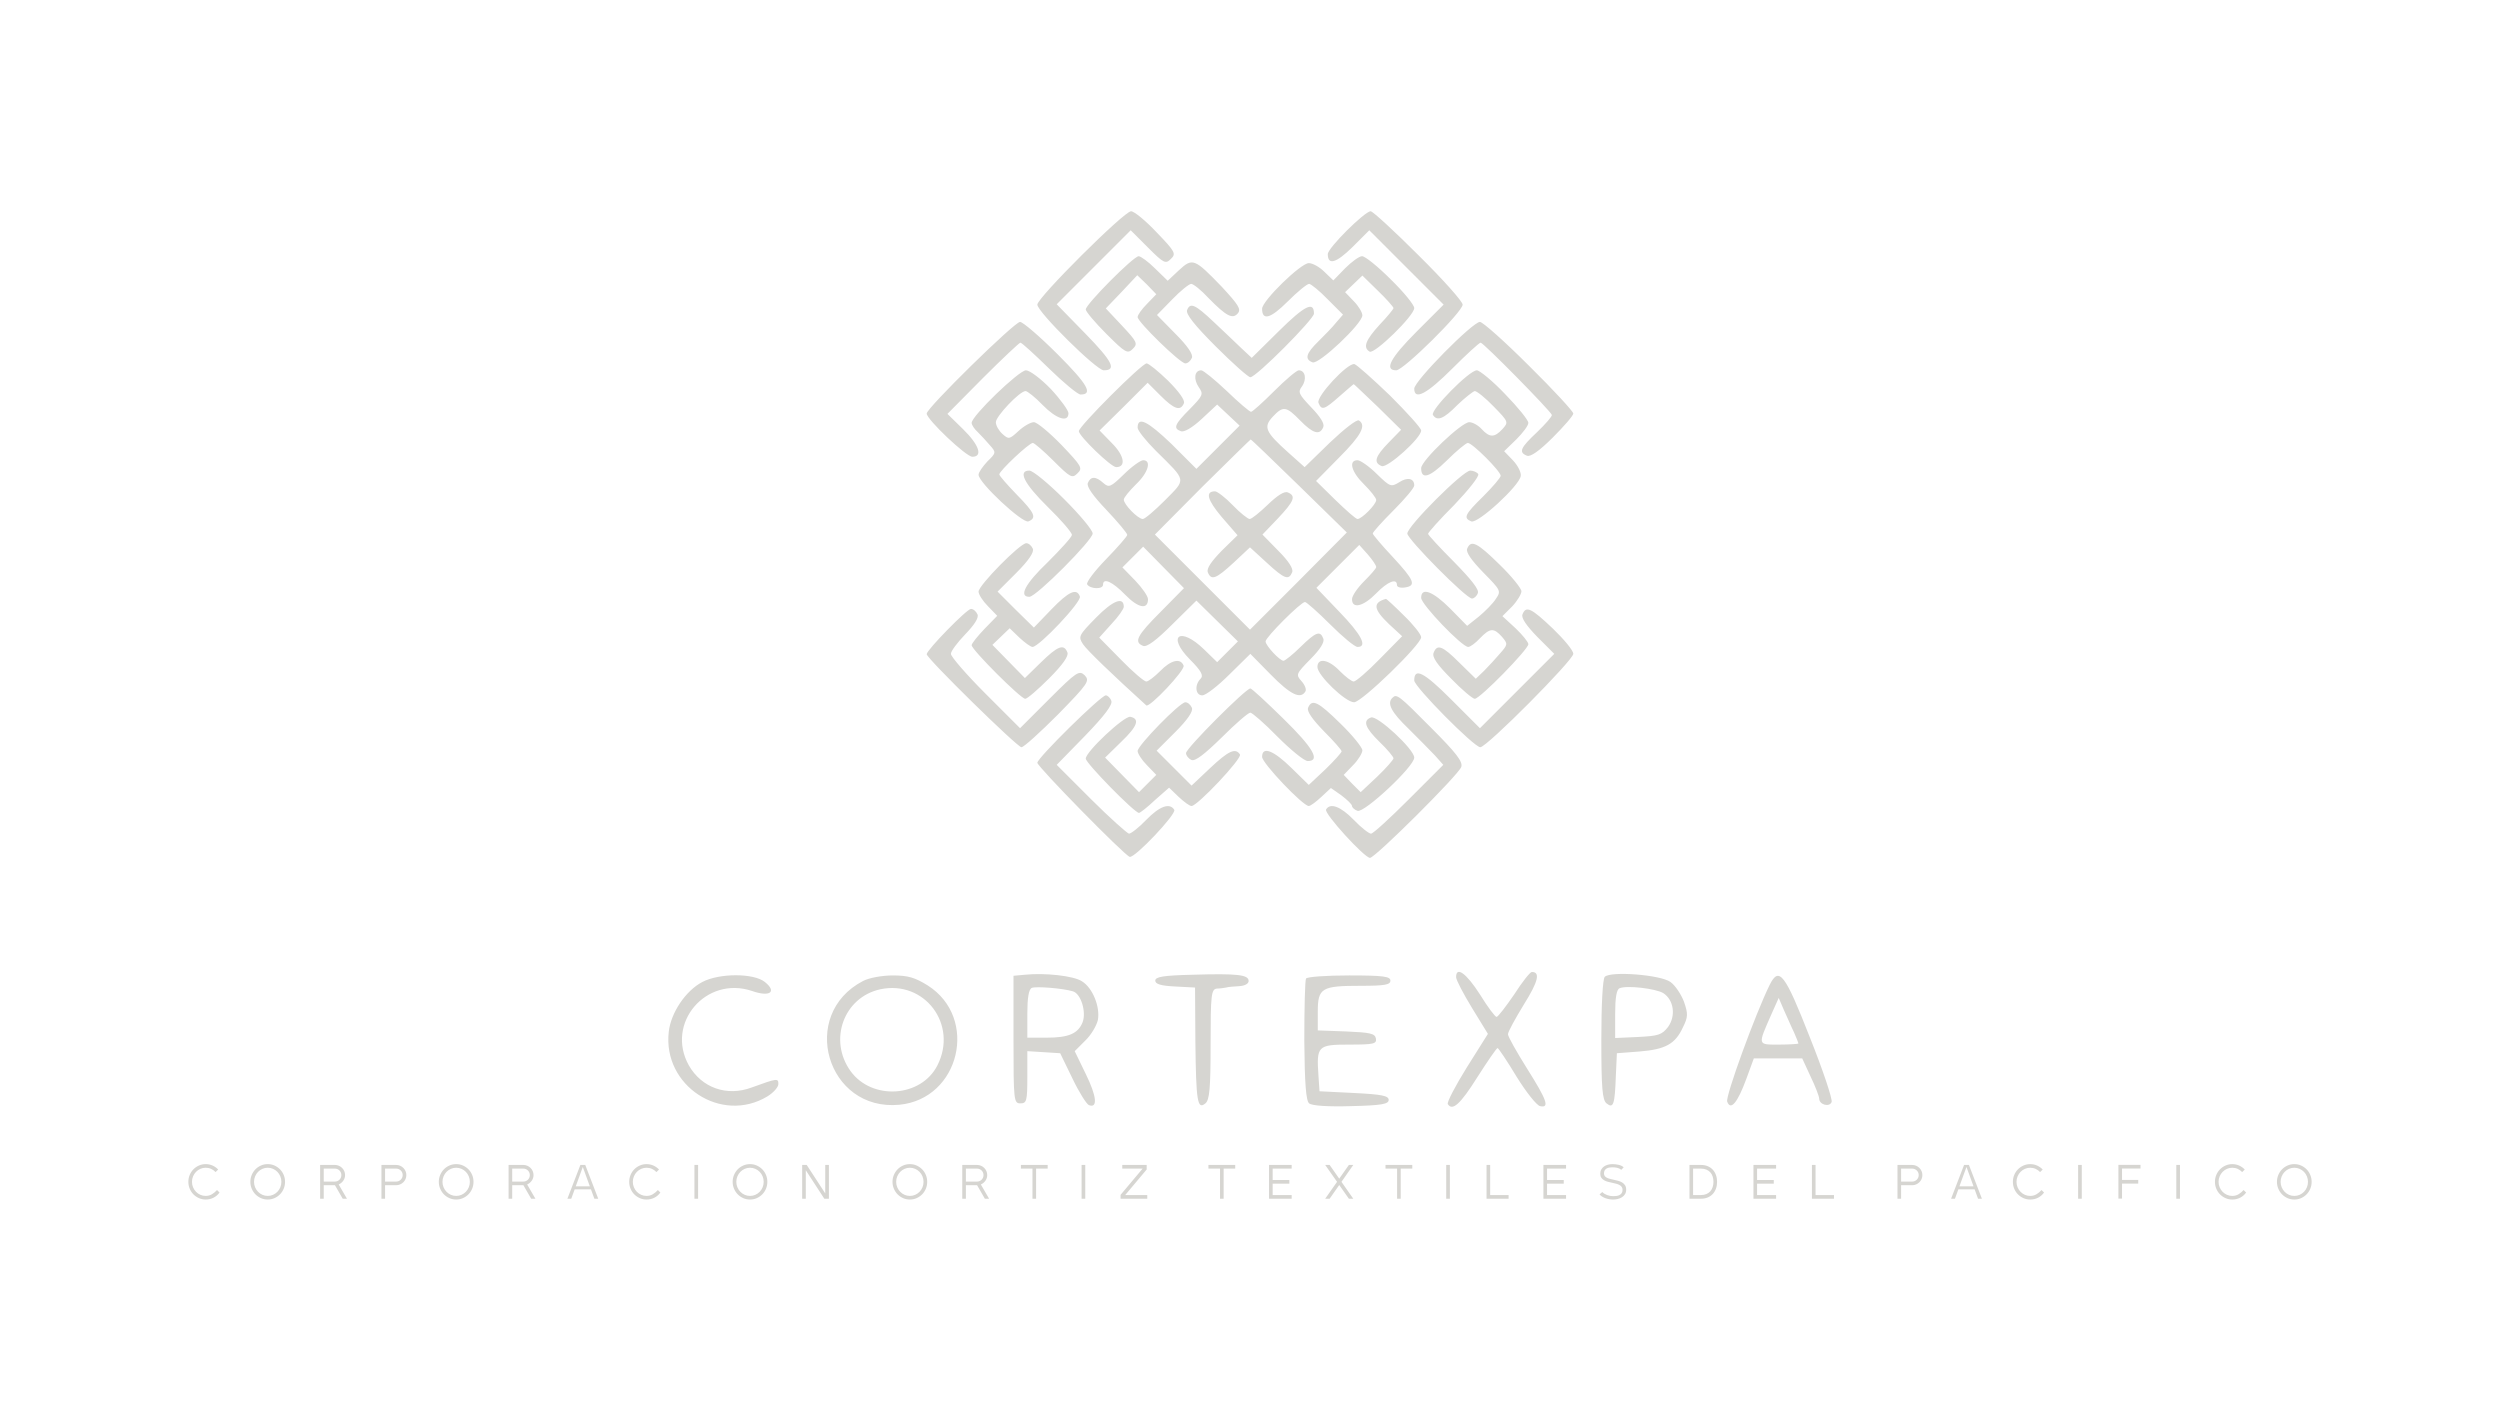 <?xml version="1.0" encoding="UTF-8"?>
<!DOCTYPE svg PUBLIC "-//W3C//DTD SVG 1.1//EN" "http://www.w3.org/Graphics/SVG/1.1/DTD/svg11.dtd">
<!-- Creator: CorelDRAW 2020 (64-Bit) -->
<svg xmlns="http://www.w3.org/2000/svg" xml:space="preserve"  version="1.1" style="shape-rendering:geometricPrecision; text-rendering:geometricPrecision; image-rendering:optimizeQuality; fill-rule:evenodd; clip-rule:evenodd"
viewBox="0 0 8047.16 4541.14"
 xmlns:xlink="http://www.w3.org/1999/xlink">
 <defs>
  <style type="text/css">
   <![CDATA[
    .fil1 {fill:none}
    .fil0 {fill:#D6D5D1;fill-rule:nonzero}
   ]]>
  </style>
 </defs>
 <g id="Capa_x0020_1">
  <g id="_1770797618048">
   <g>
    <path class="fil0" d="M5825.62 3339.02c42.3,105.74 73.46,199.24 70.12,208.14 -6.67,17.81 -40.07,8.9 -40.07,-11.13 0,-6.68 -12.24,-38.96 -27.82,-71.23l-26.72 -57.88 -77.91 0 -77.91 0 -24.48 66.78c-27.83,75.69 -50.09,102.4 -61.22,72.34 -6.68,-15.58 91.27,-283.81 136.9,-376.2 30.05,-60.1 48.97,-35.61 129.11,169.18zm-1350.09 -182.53c0,13.35 -17.81,16.69 -95.73,16.69 -125.77,0 -138.01,6.68 -138.01,83.48l0 60.1 91.27 3.34c77.91,3.34 92.38,6.68 95.72,22.26 3.34,17.81 -6.68,20.04 -85.71,20.04 -102.39,0 -105.73,4.45 -99.05,101.28l3.33 48.98 111.31 5.56c89.04,4.45 111.3,8.9 111.3,22.26 0,13.36 -22.26,17.81 -121.32,20.03 -72.35,2.23 -125.77,-1.11 -134.68,-8.9 -10.01,-7.79 -14.46,-63.44 -15.58,-201.46 0,-104.62 2.23,-194.78 5.57,-200.34 3.33,-5.56 65.67,-10.02 139.12,-10.02 110.19,0 132.46,3.34 132.46,16.7zm-1489.23 15.58c164.73,104.62 103.51,365.07 -91.27,383.99 -233.73,22.26 -325,-290.5 -116.86,-398.46 18.92,-10.02 61.21,-17.81 95.72,-17.81 48.97,0 71.23,6.68 112.41,32.28zm-524.23 -11.13c40.06,32.28 15.58,48.97 -41.19,28.94 -148.03,-50.09 -279.36,103.51 -203.68,239.3 41.18,72.34 122.43,101.28 202.57,71.23 82.36,-30.05 85.7,-30.05 85.7,-11.13 0,10.02 -15.58,27.83 -35.61,40.07 -148.03,89.04 -337.25,-34.5 -317.21,-208.14 6.67,-61.21 54.53,-132.44 107.96,-160.27 54.54,-28.94 165.84,-28.94 201.46,0zm2915 0c15.59,11.13 34.51,40.07 43.41,63.44 13.36,38.96 13.36,48.98 -3.34,82.37 -24.48,53.42 -55.65,71.23 -140.24,77.91l-72.35 5.56 -3.33 72.35c-3.34,93.49 -7.8,106.85 -30.06,89.04 -13.35,-11.13 -16.69,-48.97 -16.69,-204.8 0,-113.52 4.45,-195.89 11.13,-202.56 18.92,-18.93 179.2,-6.68 211.47,16.69zm-613.27 40.07c24.48,40.07 48.97,72.35 53.42,72.35 4.46,0 30.06,-33.4 56.77,-72.35 25.6,-40.07 51.2,-72.35 56.76,-72.35 27.83,0 21.15,30.05 -25.6,104.63 -27.82,45.63 -51.2,87.92 -51.2,95.72 0,7.79 27.83,56.76 61.22,110.19 64.55,102.39 73.46,127.99 42.3,121.31 -11.14,-2.22 -44.53,-44.52 -75.69,-94.6 -30.05,-50.09 -57.88,-91.27 -61.22,-92.38 -3.34,0 -32.28,42.29 -65.67,94.6 -54.53,86.82 -80.13,109.08 -94.6,85.71 -3.34,-5.57 24.48,-58.99 61.21,-117.98l67.9 -107.97 -51.2 -83.47c-27.83,-45.64 -51.2,-90.16 -51.2,-99.06 0,-36.73 33.39,-12.24 76.8,55.65zm-744.61 -43.41c0,8.9 -12.25,15.58 -30.06,16.7 -17.81,1.11 -35.61,2.22 -42.29,4.45 -5.57,1.11 -20.04,3.34 -30.05,3.34 -17.81,2.22 -20.04,18.92 -20.04,179.19 0,142.47 -3.34,179.2 -16.69,190.33 -25.6,21.15 -30.05,-4.45 -32.28,-198.12l-1.11 -174.74 -63.45 -3.34c-46.74,-2.23 -64.55,-7.79 -64.55,-18.92 0,-12.24 25.6,-16.7 120.21,-18.92 144.69,-4.45 180.31,0 180.31,20.03zm-536.48 1.11c34.5,21.15 58.99,82.37 51.2,124.66 -4.45,18.92 -22.26,48.98 -41.19,66.78l-33.38 33.4 35.61 73.45c35.62,72.35 38.96,111.31 10.02,100.18 -7.79,-3.34 -32.28,-42.3 -53.43,-86.82l-38.95 -80.14 -52.32 -3.34 -53.42 -3.33 0 83.47c0,76.8 -2.22,84.59 -22.26,84.59 -21.15,0 -22.26,-7.79 -22.26,-204.8l0 -205.91 36.73 -3.33c63.44,-6.68 156.93,3.33 183.65,21.14zm-161.39 21.15c-10.02,4.45 -14.47,32.28 -14.47,83.48l0 76.8 62.33 0c71.23,0 101.28,-13.36 115.76,-50.09 12.24,-33.39 -5.57,-91.27 -31.17,-99.06 -33.39,-10.02 -119.09,-16.69 -132.45,-11.13zm1892.14 1.11c-10.02,3.34 -14.47,31.17 -14.47,82.37l0 77.91 73.46 -3.34c65.67,-3.34 76.8,-6.68 96.83,-32.28 25.6,-35.62 18.93,-86.81 -15.58,-109.07 -24.49,-14.47 -116.87,-25.6 -140.24,-15.59zm-2379.64 3.34c-117.99,25.6 -168.07,163.62 -95.72,263.79 69,94.61 227.05,84.59 279.36,-18.92 66.79,-131.34 -41.18,-274.92 -183.64,-244.87zm2868.26 80.14c-44.52,101.29 -45.64,97.95 24.48,97.95 34.51,0 62.33,-2.23 62.33,-3.34 0,-2.23 -6.68,-18.92 -14.47,-36.73 -8.9,-17.81 -22.26,-50.09 -32.27,-71.24l-16.7 -38.95 -23.37 52.31z"/>
    <path class="fil0" d="M4315.19 2329.51c38.96,37.85 70.12,76.8 70.12,85.7 0,8.91 -13.35,31.17 -30.05,47.87l-30.05 31.16 26.71 27.83 27.83 27.82 53.42 -50.09c28.94,-27.82 52.32,-54.53 52.32,-58.99 0,-4.45 -20.04,-28.93 -44.53,-52.31 -46.74,-45.63 -55.65,-69.01 -27.82,-79.02 20.03,-7.79 139.12,102.4 139.12,129.11 0,28.94 -161.38,179.2 -182.53,171.4 -10.02,-3.34 -17.81,-11.13 -17.81,-15.58 0,-5.57 -15.58,-20.03 -34.5,-34.5l-33.39 -23.38 -31.17 28.94c-16.69,15.58 -34.5,28.94 -40.07,28.94 -18.92,0 -150.25,-138.01 -150.25,-158.05 0,-35.62 36.73,-21.15 94.6,35.62l55.65 54.54 53.43 -50.09c28.94,-27.83 52.31,-54.54 52.31,-57.88 0,-4.45 -25.6,-33.39 -56.76,-64.55 -37.85,-38.96 -55.66,-64.56 -51.2,-75.69 12.24,-30.05 32.28,-20.03 104.62,51.2zm-478.6 -51.2c4.45,11.13 -13.35,37.85 -53.42,77.91l-60.11 60.11 56.77 56.76 55.65 55.65 58.99 -55.65c60.1,-56.76 82.36,-66.78 96.83,-44.52 7.79,12.24 -136.9,165.84 -155.82,165.84 -6.68,0 -24.49,-13.36 -42.3,-30.05l-30.05 -28.94 -45.63 40.07c-24.49,23.37 -47.86,41.18 -51.2,41.18 -14.47,0 -171.41,-160.27 -171.41,-174.74 0,-22.26 123.55,-138.02 143.58,-134.68 31.17,6.68 23.38,30.05 -28.94,80.14l-52.31 51.2 54.54 55.65 54.54 55.65 27.83 -27.82 27.82 -27.83 -30.05 -31.16c-16.7,-16.7 -30.05,-37.85 -30.05,-45.64 0,-17.81 135.79,-156.94 153.59,-156.94 7.8,0 16.7,7.79 21.15,17.81zm770.21 64.56c81.25,81.25 102.4,109.07 96.84,125.77 -7.79,24.49 -277.15,292.72 -293.84,292.72 -17.81,0 -149.15,-143.57 -141.35,-155.82 13.35,-22.26 46.74,-10.02 89.04,33.39 23.37,24.49 48.97,44.52 55.65,44.52 6.68,0 61.21,-50.08 122.43,-111.3l110.19 -110.19 -26.71 -30.05c-15.59,-16.7 -54.54,-55.65 -85.71,-86.82 -54.53,-52.31 -70.12,-81.25 -51.2,-99.05 13.36,-13.36 20.04,-8.91 124.66,96.83zm-1029.54 -86.82c4.45,12.24 -21.15,46.75 -84.59,112.42l-91.27 93.49 110.19 110.19c61.22,61.22 116.87,110.19 122.43,111.3 6.68,0 32.28,-20.03 55.65,-44.52 43.41,-44.52 75.69,-55.65 90.16,-32.28 7.79,13.36 -128,156.94 -143.58,151.38 -17.81,-5.57 -297.18,-290.5 -297.18,-302.75 0,-15.58 204.8,-217.04 220.38,-217.04 5.56,0 14.47,7.8 17.81,17.81zm553.17 56.77c95.72,93.49 121.32,136.9 79.03,136.9 -11.14,0 -54.54,-35.62 -96.84,-77.91 -42.29,-43.41 -82.36,-77.92 -87.93,-77.92 -6.68,0 -47.86,35.62 -91.26,79.03 -55.66,54.54 -85.71,77.91 -97.95,73.46 -10.02,-4.45 -17.81,-14.47 -17.81,-22.26 0,-15.59 192.55,-208.14 207.02,-208.14 4.46,0 51.2,43.41 105.74,96.84zm868.16 -289.39c35.61,34.5 65.67,70.12 65.67,81.25 0,20.03 -278.26,300.52 -299.41,300.52 -20.03,0 -212.59,-194.78 -212.59,-214.82 0,-42.29 30.06,-27.82 117.99,60.11l93.49 93.49 119.09 -119.09 120.21 -120.21 -54.54 -54.54c-35.62,-36.73 -52.31,-61.21 -47.86,-72.35 11.13,-28.93 27.83,-21.14 97.95,45.64zm-1852.07 -45.64c4.45,11.14 -10.02,33.4 -40.07,64.56 -24.49,25.6 -45.64,53.43 -45.64,62.33 0,8.9 50.09,66.78 111.31,128l111.3 111.3 94.61 -94.61c87.92,-87.92 95.72,-92.38 113.52,-75.68 16.7,17.81 12.25,25.6 -85.7,125.77 -57.87,57.88 -110.19,105.74 -117.98,105.74 -13.36,0 -304.97,-286.05 -304.97,-299.41 0,-13.35 129.11,-145.8 142.47,-145.8 7.79,0 16.7,7.79 21.15,17.8zm1372.36 3.35c31.16,30.05 55.65,61.21 55.65,70.12 0,23.37 -191.44,209.24 -215.93,209.24 -27.83,0 -117.98,-86.81 -117.98,-113.52 0,-31.17 36.73,-24.49 72.35,13.35 17.8,17.81 37.84,33.39 44.52,33.39 6.68,0 44.52,-32.27 83.47,-72.34l72.35 -73.46 -42.3 -38.96c-50.08,-47.86 -53.42,-69.01 -10.01,-81.25 1.11,-1.11 27.82,23.37 57.88,53.43zm-901.55 -27.83c0,6.68 -17.81,32.28 -40.07,55.65l-38.96 43.41 70.12 71.23c37.84,38.96 74.58,70.12 81.25,70.12 6.68,0 26.71,-15.58 44.52,-33.39 34.51,-35.62 65.67,-43.4 75.69,-17.81 5.56,14.47 -110.19,136.9 -120.21,128 -109.07,-99.06 -190.33,-176.97 -203.68,-197 -15.58,-24.49 -14.47,-27.83 42.3,-85.71 53.42,-54.54 89.04,-69 89.04,-34.5zm1209.85 -135.79c38.96,37.84 70.12,76.8 70.12,85.7 0,8.91 -13.35,31.17 -30.05,48.98l-31.16 31.16 42.29 38.96c22.26,21.14 41.18,44.52 41.18,51.2 0,16.69 -155.82,175.85 -172.52,175.85 -6.67,0 -41.18,-28.93 -75.68,-64.55 -45.63,-45.64 -62.33,-70.12 -56.76,-83.48 11.13,-28.94 27.82,-23.37 83.47,32.28l52.31 51.2 26.72 -25.6c14.46,-14.47 37.84,-40.07 51.2,-55.65 25.59,-28.94 25.59,-31.17 6.67,-53.43 -26.71,-30.05 -38.95,-28.94 -71.23,4.45 -14.47,15.59 -31.17,27.83 -37.84,27.83 -20.04,0 -151.37,-136.9 -151.37,-158.05 0,-35.62 37.84,-21.15 93.49,34.5l54.54 55.66 37.84 -30.06c20.04,-16.69 45.64,-42.29 54.54,-56.76 17.81,-25.6 15.58,-27.83 -40.07,-84.59 -38.95,-40.07 -56.76,-65.67 -52.31,-76.8 12.24,-30.05 32.28,-20.03 104.62,51.2zm-1502.58 -51.2c4.45,11.13 -13.36,37.84 -53.42,77.91l-60.11 60.11 57.88 57.88 58.99 57.87 55.65 -57.87c56.76,-59 82.36,-70.13 92.38,-42.3 6.68,16.7 -131.34,162.5 -152.48,162.5 -5.57,0 -24.49,-13.36 -42.3,-30.05l-31.16 -30.05 -27.83 26.71 -27.82 26.71 52.31 53.43 52.31 53.42 51.2 -50.08c54.54,-53.43 74.57,-61.22 85.7,-32.28 4.45,11.13 -14.47,38.95 -58.99,83.47 -35.61,35.62 -70.12,65.67 -76.8,65.67 -14.47,0 -172.51,-158.04 -172.51,-172.51 0,-5.57 18.92,-28.94 41.18,-52.32l41.18 -42.29 -30.05 -31.17c-16.7,-16.69 -30.05,-37.84 -30.05,-46.74 0,-20.04 133.56,-155.83 153.59,-155.83 7.79,0 16.7,7.8 21.15,17.81zm1433.57 -240.41c4.46,6.68 -31.16,51.2 -76.8,99.06 -46.74,46.75 -84.58,89.04 -84.58,93.49 0,3.34 37.84,44.52 83.47,90.16 55.66,56.76 81.25,89.04 76.8,100.17 -3.34,10.02 -12.24,17.81 -18.92,17.81 -18.92,0 -208.13,-191.44 -208.13,-209.25 0,-23.38 179.19,-202.57 202.56,-202.57 10.02,0 22.27,5.56 25.6,11.13zm-1333.4 80.14c51.2,51.19 92.38,100.17 92.38,111.3 0,21.15 -181.42,203.68 -203.68,203.68 -35.61,0 -13.36,-42.29 58.99,-111.3 42.29,-42.3 77.91,-81.25 77.91,-87.93 0,-7.79 -34.5,-47.86 -77.91,-90.15 -76.8,-75.69 -96.83,-116.87 -58.99,-116.87 11.13,0 61.22,41.18 111.3,91.27zm1420.22 -337.25c41.18,42.3 74.57,83.48 74.57,92.38 0,8.91 -17.81,32.28 -38.95,53.43l-38.96 37.84 28.94 30.05c15.58,16.7 26.71,38.96 24.49,50.09 -5.57,32.27 -138.02,153.6 -159.16,145.8 -26.72,-11.13 -21.15,-22.26 38.95,-81.25 30.05,-30.05 55.65,-60.1 55.65,-65.66 0,-14.48 -91.27,-105.74 -105.74,-105.74 -5.56,0 -36.73,25.6 -67.89,56.76 -55.65,54.54 -82.36,62.33 -82.36,24.49 0,-24.49 130.22,-148.03 154.71,-148.03 11.13,0 28.93,10.01 40.07,22.26 25.6,27.82 41.18,27.82 66.78,0 20.03,-22.26 20.03,-23.38 -27.83,-72.35 -26.71,-27.83 -54.54,-50.09 -61.22,-50.09 -5.56,1.12 -31.16,21.15 -55.65,44.52 -44.52,45.64 -65.66,53.43 -79.02,32.28 -8.91,-15.58 116.87,-143.58 141.35,-143.58 8.91,0 51.2,34.5 91.27,76.8zm-895.98 -10.02c37.84,36.73 73.46,66.79 77.91,66.79 4.45,0 37.84,-30.06 74.57,-66.79 36.73,-36.73 72.35,-66.78 79.02,-66.78 21.15,0 26.72,28.94 10.02,52.31 -13.35,17.81 -10.02,24.49 30.05,66.79 28.94,30.05 43.41,52.31 38.96,63.44 -11.13,27.82 -33.39,21.15 -74.57,-21.15 -44.52,-45.63 -54.54,-47.86 -87.93,-12.24 -31.17,33.39 -24.49,48.97 50.08,115.75l52.32 46.75 81.25 -79.03c45.63,-43.4 86.81,-75.68 93.49,-71.23 24.49,15.58 7.79,47.86 -63.44,119.09l-74.57 75.69 62.33 61.22c34.5,33.39 65.67,61.21 71.23,61.21 13.36,0 60.1,-46.75 60.1,-61.21 0,-6.68 -17.81,-28.94 -38.95,-50.09 -41.18,-40.07 -51.2,-77.91 -21.15,-77.91 8.9,0 37.84,20.03 62.33,44.52 42.29,41.18 45.63,42.29 71.23,26.71 26.72,-17.81 48.97,-13.36 48.97,10.02 0,7.79 -30.05,43.41 -66.77,80.14 -36.74,36.73 -66.79,70.12 -66.79,74.57 0,3.34 28.94,37.84 64.56,75.68 69,74.58 76.8,92.39 38.95,97.95 -14.47,2.23 -25.6,-1.11 -25.6,-7.79 0,-23.37 -30.05,-11.13 -66.78,26.71 -41.18,42.3 -77.91,51.2 -77.91,18.92 0,-11.13 17.81,-36.73 38.96,-57.87 21.14,-21.15 38.95,-41.19 38.95,-45.64 0,-5.56 -12.24,-23.37 -26.71,-40.07l-27.82 -31.16 -69.01 69 -69.01 69.01 73.46 76.8c71.23,73.46 92.38,113.53 58.99,113.53 -8.91,0 -47.86,-32.28 -87.93,-72.35 -40.07,-40.07 -76.8,-72.34 -81.25,-72.34 -13.36,0 -126.88,113.53 -126.88,126.88 0,13.36 45.63,62.33 57.87,62.33 4.45,0 30.05,-20.03 54.54,-44.52 50.09,-48.97 63.44,-53.43 73.46,-26.71 4.45,11.13 -10.02,34.5 -41.18,65.67 -46.75,47.86 -47.86,50.08 -28.94,71.23 11.13,12.24 16.69,27.83 12.24,33.39 -15.58,25.6 -47.86,10.02 -111.3,-54.54l-65.67 -66.78 -67.89 66.78c-36.73,36.73 -75.69,66.78 -86.82,66.78 -22.26,0 -25.6,-33.39 -5.56,-53.42 10.02,-10.02 3.34,-24.49 -34.51,-62.33 -75.68,-76.8 -31.16,-106.85 45.64,-32.28l42.29 41.18 33.39 -33.39 33.4 -33.39 -66.79 -65.67 -66.78 -65.67 -76.8 75.69c-52.31,52.31 -82.36,74.57 -94.61,70.12 -31.16,-12.24 -20.03,-33.39 56.77,-110.19l74.57 -75.68 -65.67 -66.78 -65.67 -66.79 -33.39 33.39 -33.39 33.4 41.19 42.29c22.26,23.37 41.18,50.09 41.18,60.1 0,34.51 -31.17,28.94 -73.46,-14.47 -41.18,-42.29 -71.24,-55.65 -71.24,-32.27 0,15.58 -41.18,14.47 -51.2,-1.12 -3.33,-6.68 23.38,-42.29 61.22,-81.25 36.73,-37.84 67.9,-73.46 67.9,-77.91 0,-5.56 -30.05,-41.18 -66.79,-80.14 -44.52,-46.74 -64.55,-75.68 -60.1,-86.81 8.91,-22.26 25.6,-22.26 50.09,0 17.8,15.58 23.37,13.35 65.67,-27.83 25.6,-25.6 54.53,-45.63 62.32,-45.63 27.83,0 16.7,40.07 -23.37,77.91 -21.15,21.15 -38.95,42.3 -38.95,48.97 0,15.58 45.63,62.33 61.21,62.33 6.68,0 38.96,-27.82 71.23,-60.1 69.01,-70.12 71.24,-60.1 -28.93,-159.16 -32.28,-32.28 -58.99,-65.67 -58.99,-74.58 0,-37.84 32.28,-21.14 109.07,52.32l80.14 80.13 70.12 -70.12 69.01 -69 -35.62 -33.4 -36.73 -34.5 -50.08 46.75c-30.05,27.82 -56.77,43.4 -66.79,38.95 -25.6,-8.9 -20.03,-22.26 28.94,-71.23 42.3,-43.41 44.53,-47.86 28.94,-70.12 -17.81,-25.6 -14.47,-54.54 7.79,-54.54 6.68,0 43.41,30.05 82.37,66.78zm-566.53 -6.68c31.16,33.4 56.76,69.01 56.76,77.92 0,31.16 -38.95,18.92 -83.47,-26.72 -23.38,-24.48 -48.98,-44.52 -54.54,-44.52 -18.92,0 -95.72,81.25 -95.72,100.18 0,11.13 10.01,27.82 21.15,37.84 20.03,17.81 22.25,17.81 51.2,-8.91 17.8,-16.69 40.06,-28.93 50.08,-28.93 10.02,0 50.09,33.38 89.04,73.45 64.56,67.9 69.01,74.58 51.2,91.27 -16.69,16.7 -22.26,14.47 -76.8,-40.07 -32.28,-32.27 -62.33,-57.87 -66.78,-57.87 -12.24,0 -107.96,90.15 -107.96,101.28 0,4.46 25.6,33.39 55.65,64.56 58.99,60.1 65.67,75.68 37.84,86.81 -18.92,6.68 -160.27,-124.66 -160.27,-150.26 0,-7.79 13.35,-26.71 28.93,-43.4 27.83,-26.72 27.83,-28.94 7.8,-51.2 -11.13,-13.36 -28.94,-32.28 -38.96,-42.3 -11.13,-10.01 -20.03,-23.37 -20.03,-30.05 0,-22.26 152.48,-169.18 174.74,-169.18 12.24,0 47.86,26.71 80.14,60.1zm1091.87 21.15c54.54,54.54 100.18,104.63 100.18,112.42 0,24.48 -107.97,121.32 -126.89,114.64 -27.82,-11.13 -21.15,-31.17 22.26,-75.69l40.07 -41.18 -74.57 -73.46c-42.3,-40.07 -76.8,-73.46 -77.91,-73.46 -1.12,0 -21.15,17.81 -45.64,38.96 -48.97,43.41 -57.87,46.74 -67.89,21.14 -7.79,-20.03 93.49,-129.11 115.75,-124.65 7.79,2.22 58.99,47.86 114.64,101.28zm-714.56 -47.86c35.62,35.62 54.54,62.33 51.2,72.35 -11.13,26.71 -31.16,20.03 -75.68,-24.49l-41.18 -41.18 -76.8 76.8 -77.92 76.8 40.07 41.18c40.07,40.07 45.64,76.8 13.36,76.8 -16.7,0 -120.21,-100.17 -120.21,-115.76 0,-15.58 202.57,-218.15 218.15,-218.15 6.68,0 37.85,25.6 69.01,55.65zm1162 -47.86c79.03,77.92 142.47,146.92 142.47,153.6 0,6.68 -30.06,41.18 -65.67,76.8 -44.52,44.52 -72.35,63.44 -83.48,58.99 -27.83,-11.13 -21.15,-25.6 32.28,-75.69 27.83,-26.71 48.97,-51.2 47.86,-55.65 -5.57,-14.47 -220.38,-232.62 -229.28,-232.62 -4.46,0 -45.64,37.84 -91.27,83.48 -81.25,81.25 -122.44,103.51 -122.44,64.55 0,-24.49 188.11,-214.81 211.48,-214.81 8.9,0 80.14,63.44 158.05,141.35zm-1517.05 -36.73c96.83,96.83 114.64,129.11 73.46,129.11 -8.91,0 -54.54,-37.84 -101.29,-83.47 -46.74,-45.64 -87.93,-83.48 -92.38,-83.48 -3.34,0 -57.87,51.2 -121.32,114.64l-113.53 114.64 50.09 48.98c52.31,51.19 64.55,89.04 30.05,89.04 -20.03,0 -146.92,-120.21 -146.92,-139.13 0,-17.81 282.71,-294.95 300.52,-294.95 8.9,0 63.44,46.75 121.32,104.62zm501.97 -104.62c28.94,27.82 69.01,64.56 87.93,83.48l34.51 32.27 87.92 -86.81c82.37,-81.25 112.42,-96.84 112.42,-55.65 0,17.8 -185.88,204.79 -204.8,204.79 -6.68,0 -56.76,-44.52 -111.3,-99.06 -69.01,-69.01 -96.83,-104.62 -92.38,-116.86 10.02,-25.6 25.6,-18.93 85.7,37.84zm569.87 -136.9c42.3,41.18 75.68,82.36 75.68,92.38 0,24.48 -127.99,149.14 -143.57,140.24 -22.27,-13.36 -13.36,-36.73 32.27,-86.82 24.49,-25.6 44.53,-50.08 44.53,-53.42 0,-3.34 -22.27,-28.94 -50.09,-55.66l-50.09 -48.97 -27.82 26.72 -27.83 26.71 27.83 28.94c15.58,15.58 27.82,36.73 27.82,45.63 0,26.71 -140.24,159.16 -160.27,151.37 -26.72,-10.02 -21.15,-28.94 18.92,-67.89 18.92,-18.92 45.63,-45.64 56.76,-60.11l22.26 -25.6 -48.97 -48.97c-26.71,-27.83 -54.54,-50.08 -60.1,-50.08 -6.68,0 -37.85,25.6 -69.01,56.76 -55.65,55.65 -82.36,62.33 -82.36,23.37 0,-25.6 124.65,-146.92 150.25,-146.92 12.25,0 34.51,12.25 50.09,27.83l28.94 27.83 37.84 -38.96c21.15,-21.15 45.64,-38.95 54.54,-38.95 10.02,0 51.2,33.38 92.38,74.57zm-759.08 -35.62l41.18 40.07 35.62 -33.39c44.52,-41.18 50.08,-38.96 139.13,53.42 52.31,56.77 62.32,71.24 51.2,84.59 -16.7,20.04 -36.74,10.02 -94.61,-48.97 -23.38,-25.6 -48.98,-45.63 -55.65,-45.63 -6.68,0 -34.51,22.25 -61.22,50.08l-48.97 50.09 58.99 60.1c40.07,40.07 57.87,66.78 53.42,77.91 -4.45,10.02 -13.35,17.81 -21.15,17.81 -16.69,0 -153.59,-133.56 -153.59,-149.14 0,-6.68 13.35,-25.6 30.05,-42.3l30.05 -31.16 -30.05 -31.17 -31.17 -30.05 -50.08 53.43 -51.2 53.42 52.31 55.65c48.97,52.32 51.2,57.88 34.5,74.57 -16.69,16.7 -23.37,13.36 -84.59,-47.85 -36.73,-36.74 -66.78,-72.35 -66.78,-79.03 0,-16.7 153.6,-171.4 170.3,-171.4 6.67,0 31.16,17.8 52.31,38.95zm848.12 -42.3c79.03,77.92 142.47,149.15 142.47,159.17 0,23.37 -190.33,211.47 -213.7,211.47 -40.07,0 -18.92,-40.07 65.67,-124.66l86.81 -86.81 -119.09 -119.1 -120.21 -120.2 -54.54 54.53c-52.31,51.2 -79.02,59 -79.02,22.27 0,-20.04 119.09,-138.02 138.01,-138.02 6.68,0 75.69,63.44 153.6,141.35zm-842.56 -73.45c60.11,62.33 63.45,69 45.64,85.7 -16.7,16.69 -22.26,14.47 -73.46,-36.73l-55.65 -55.65 -119.1 119.09 -119.09 119.09 92.38 94.61c87.93,90.16 101.28,117.98 58.99,117.98 -23.37,0 -213.7,-188.1 -213.7,-211.47 0,-22.26 279.37,-300.52 301.63,-300.52 10.02,0 46.75,30.05 82.36,67.9zm146.92 819.18l-152.48 153.6 152.48 152.48 153.6 153.6 155.82 -155.82 155.83 -156.94 -152.49 -149.15c-84.59,-82.36 -154.71,-150.25 -156.94,-150.25 -1.11,0 -71.23,69 -155.82,152.48zm97.95 58.99c23.37,24.49 48.97,44.52 54.54,44.52 6.68,0 32.28,-21.15 57.87,-45.63 31.17,-30.05 53.43,-44.52 64.56,-40.07 27.82,11.13 21.15,27.82 -31.16,83.47l-50.09 52.32 51.2 52.31c33.39,33.39 48.97,57.88 44.52,69.01 -11.13,26.71 -24.49,22.26 -82.37,-31.17l-53.42 -48.97 -52.31 48.97c-56.77,52.31 -72.35,58.99 -83.48,31.17 -4.45,-12.25 11.13,-34.51 44.52,-69.01l51.2 -50.09 -51.2 -58.99c-46.75,-55.65 -53.42,-82.36 -21.15,-82.36 6.68,0 33.4,20.04 56.77,44.52z"/>
    <path class="fil0" d="M662.04 3849.47c7.56,0 14.37,-1.84 20.43,-5.51 6.05,-3.68 11.41,-8.16 16.07,-13.44l8.08 8.08c-5.07,7.04 -11.44,12.55 -19.1,16.54 -7.67,3.99 -16.16,5.98 -25.48,5.98 -7.66,0 -14.88,-1.5 -21.67,-4.5 -6.78,-3.01 -12.71,-7.07 -17.78,-12.19 -5.08,-5.13 -9.06,-11.16 -11.96,-18.1 -2.9,-6.94 -4.35,-14.34 -4.35,-22.21 0,-7.87 1.45,-15.27 4.35,-22.21 2.9,-6.94 6.88,-12.97 11.96,-18.1 5.07,-5.12 11,-9.19 17.78,-12.19 6.79,-3 14.01,-4.51 21.67,-4.51 7.97,0 15.4,1.56 22.29,4.66 6.89,3.11 12.86,7.36 17.94,12.74l-8.39 8.23c-4.04,-4.34 -8.77,-7.76 -14.21,-10.25 -5.43,-2.48 -11.31,-3.73 -17.63,-3.73 -6.11,0 -11.83,1.2 -17.16,3.58 -5.33,2.38 -9.99,5.61 -13.98,9.71 -3.99,4.08 -7.14,8.9 -9.48,14.44 -2.32,5.54 -3.49,11.41 -3.49,17.63 0,6.21 1.17,12.09 3.49,17.63 2.34,5.54 5.49,10.35 9.48,14.44 3.99,4.09 8.65,7.33 13.98,9.71 5.33,2.38 11.05,3.57 17.16,3.57zm199.72 -102.36c7.77,0 15.02,1.51 21.75,4.51 6.73,3 12.63,7.07 17.71,12.19 5.07,5.13 9.06,11.16 11.96,18.1 2.89,6.94 4.35,14.34 4.35,22.21 0,7.87 -1.46,15.27 -4.35,22.21 -2.9,6.94 -6.89,12.97 -11.96,18.1 -5.08,5.12 -10.98,9.18 -17.71,12.19 -6.73,3 -13.98,4.5 -21.75,4.5 -7.76,0 -15.04,-1.5 -21.82,-4.5 -6.78,-3.01 -12.68,-7.07 -17.71,-12.19 -5.02,-5.13 -9,-11.16 -11.96,-18.1 -2.95,-6.94 -4.42,-14.34 -4.42,-22.21 0,-7.87 1.47,-15.27 4.42,-22.21 2.96,-6.94 6.94,-12.97 11.96,-18.1 5.03,-5.12 10.93,-9.19 17.71,-12.19 6.78,-3 14.06,-4.51 21.82,-4.51zm0 102.36c6.12,0 11.84,-1.19 17.17,-3.57 5.33,-2.38 9.99,-5.62 13.98,-9.71 3.98,-4.09 7.11,-8.9 9.39,-14.44 2.28,-5.54 3.42,-11.42 3.42,-17.63 0,-6.22 -1.14,-12.09 -3.42,-17.63 -2.28,-5.54 -5.41,-10.36 -9.39,-14.44 -3.99,-4.1 -8.65,-7.33 -13.98,-9.71 -5.33,-2.38 -11.05,-3.58 -17.17,-3.58 -6.1,0 -11.82,1.2 -17.16,3.58 -5.33,2.38 -9.99,5.61 -13.98,9.71 -3.98,4.08 -7.14,8.9 -9.47,14.44 -2.33,5.54 -3.5,11.41 -3.5,17.63 0,6.21 1.17,12.09 3.5,17.63 2.33,5.54 5.49,10.35 9.47,14.44 3.99,4.09 8.65,7.33 13.98,9.71 5.34,2.38 11.06,3.57 17.16,3.57zm255.03 9.01l-13.67 0 -25.01 -43.49 -36.03 0 0 43.49 -11.65 0 0 -108.72 47.53 0c4.45,0 8.67,0.85 12.65,2.56 3.99,1.71 7.49,4.04 10.49,6.99 3,2.95 5.36,6.42 7.07,10.4 1.71,3.99 2.56,8.21 2.56,12.66 0,6.63 -1.89,12.63 -5.67,18.02 -3.78,5.39 -8.72,9.48 -14.83,12.27l26.56 45.82zm-38.83 -55.14c2.9,0 5.61,-0.54 8.15,-1.63 2.54,-1.09 4.74,-2.56 6.6,-4.43 1.87,-1.86 3.34,-4.06 4.43,-6.6 1.09,-2.53 1.63,-5.3 1.63,-8.31 0,-2.9 -0.54,-5.61 -1.63,-8.15 -1.09,-2.54 -2.56,-4.74 -4.43,-6.6 -1.86,-1.87 -4.06,-3.34 -6.6,-4.43 -2.54,-1.09 -5.25,-1.63 -8.15,-1.63l-35.88 0 0 41.78 35.88 0zm197.24 0c2.89,0 5.61,-0.54 8.15,-1.63 2.53,-1.09 4.76,-2.59 6.68,-4.5 1.91,-1.92 3.41,-4.15 4.5,-6.68 1.09,-2.54 1.63,-5.26 1.63,-8.16 0,-2.9 -0.54,-5.61 -1.63,-8.15 -1.09,-2.54 -2.59,-4.74 -4.5,-6.6 -1.92,-1.87 -4.15,-3.34 -6.68,-4.43 -2.54,-1.09 -5.26,-1.63 -8.15,-1.63l-35.73 0 0 41.78 35.73 0zm23.14 -43.96c3,3.01 5.35,6.45 7.06,10.33 1.71,3.89 2.57,8.11 2.57,12.66 0,4.56 -0.86,8.8 -2.57,12.74 -1.71,3.93 -4.06,7.38 -7.06,10.33 -3.01,2.95 -6.5,5.28 -10.49,6.99 -3.98,1.71 -8.2,2.56 -12.65,2.56l-35.73 0 0 43.49 -11.65 0 0 -108.72 47.38 0c4.55,0 8.79,0.85 12.73,2.56 3.94,1.71 7.4,4.06 10.41,7.06zm170.06 -12.27c7.76,0 15.01,1.51 21.74,4.51 6.73,3 12.63,7.07 17.71,12.19 5.07,5.13 9.06,11.16 11.96,18.1 2.9,6.94 4.35,14.34 4.35,22.21 0,7.87 -1.45,15.27 -4.35,22.21 -2.9,6.94 -6.89,12.97 -11.96,18.1 -5.08,5.12 -10.98,9.18 -17.71,12.19 -6.73,3 -13.98,4.5 -21.74,4.5 -7.77,0 -15.04,-1.5 -21.83,-4.5 -6.78,-3.01 -12.68,-7.07 -17.7,-12.19 -5.03,-5.13 -9.01,-11.16 -11.96,-18.1 -2.95,-6.94 -4.43,-14.34 -4.43,-22.21 0,-7.87 1.48,-15.27 4.43,-22.21 2.95,-6.94 6.93,-12.97 11.96,-18.1 5.02,-5.12 10.92,-9.19 17.7,-12.19 6.79,-3 14.06,-4.51 21.83,-4.51zm0 102.36c6.11,0 11.83,-1.19 17.16,-3.57 5.33,-2.38 9.99,-5.62 13.98,-9.71 3.98,-4.09 7.12,-8.9 9.4,-14.44 2.27,-5.54 3.41,-11.42 3.41,-17.63 0,-6.22 -1.14,-12.09 -3.41,-17.63 -2.28,-5.54 -5.42,-10.36 -9.4,-14.44 -3.99,-4.1 -8.65,-7.33 -13.98,-9.71 -5.33,-2.38 -11.05,-3.58 -17.16,-3.58 -6.11,0 -11.83,1.2 -17.17,3.58 -5.33,2.38 -9.99,5.61 -13.97,9.71 -3.99,4.08 -7.15,8.9 -9.48,14.44 -2.33,5.54 -3.49,11.41 -3.49,17.63 0,6.21 1.16,12.09 3.49,17.63 2.33,5.54 5.49,10.35 9.48,14.44 3.98,4.09 8.64,7.33 13.97,9.71 5.34,2.38 11.06,3.57 17.17,3.57zm255.02 9.01l-13.67 0 -25.01 -43.49 -36.03 0 0 43.49 -11.65 0 0 -108.72 47.53 0c4.45,0 8.67,0.85 12.66,2.56 3.98,1.71 7.48,4.04 10.48,6.99 3,2.95 5.36,6.42 7.07,10.4 1.71,3.99 2.56,8.21 2.56,12.66 0,6.63 -1.89,12.63 -5.67,18.02 -3.78,5.39 -8.72,9.48 -14.83,12.27l26.56 45.82zm-38.83 -55.14c2.9,0 5.62,-0.54 8.15,-1.63 2.54,-1.09 4.74,-2.56 6.6,-4.43 1.87,-1.86 3.34,-4.06 4.43,-6.6 1.09,-2.53 1.63,-5.3 1.63,-8.31 0,-2.9 -0.54,-5.61 -1.63,-8.15 -1.09,-2.54 -2.56,-4.74 -4.43,-6.6 -1.86,-1.87 -4.06,-3.34 -6.6,-4.43 -2.53,-1.09 -5.25,-1.63 -8.15,-1.63l-35.88 0 0 41.78 35.88 0zm199.26 -53.58l41.78 108.72 -12.43 0 -11.02 -30.29 -52.35 0 -11.03 30.29 -12.42 0 41.78 -108.72 15.69 0zm-30.6 68.8l45.35 0 -22.67 -62.28 -22.68 62.28zm227.84 30.91c7.56,0 14.37,-1.84 20.42,-5.51 6.06,-3.68 11.42,-8.16 16.08,-13.44l8.07 8.08c-5.07,7.04 -11.44,12.55 -19.1,16.54 -7.66,3.99 -16.15,5.98 -25.47,5.98 -7.67,0 -14.89,-1.5 -21.67,-4.5 -6.78,-3.01 -12.71,-7.07 -17.78,-12.19 -5.08,-5.13 -9.06,-11.16 -11.96,-18.1 -2.9,-6.94 -4.35,-14.34 -4.35,-22.21 0,-7.87 1.45,-15.27 4.35,-22.21 2.9,-6.94 6.88,-12.97 11.96,-18.1 5.07,-5.12 11,-9.19 17.78,-12.19 6.78,-3 14,-4.51 21.67,-4.51 7.97,0 15.4,1.56 22.29,4.66 6.88,3.11 12.86,7.36 17.94,12.74l-8.39 8.23c-4.04,-4.34 -8.78,-7.76 -14.21,-10.25 -5.44,-2.48 -11.32,-3.73 -17.63,-3.73 -6.11,0 -11.83,1.2 -17.17,3.58 -5.33,2.38 -9.99,5.61 -13.98,9.71 -3.98,4.08 -7.14,8.9 -9.47,14.44 -2.33,5.54 -3.49,11.41 -3.49,17.63 0,6.21 1.16,12.09 3.49,17.63 2.33,5.54 5.49,10.35 9.47,14.44 3.99,4.09 8.65,7.33 13.98,9.71 5.34,2.38 11.06,3.57 17.17,3.57zm154.21 -99.71l11.81 0 0 108.72 -11.81 0 0 -108.72zm178.91 -2.65c7.77,0 15.02,1.51 21.75,4.51 6.73,3 12.63,7.07 17.71,12.19 5.07,5.13 9.06,11.16 11.95,18.1 2.9,6.94 4.36,14.34 4.36,22.21 0,7.87 -1.46,15.27 -4.36,22.21 -2.89,6.94 -6.88,12.97 -11.95,18.1 -5.08,5.12 -10.98,9.18 -17.71,12.19 -6.73,3 -13.98,4.5 -21.75,4.5 -7.76,0 -15.04,-1.5 -21.82,-4.5 -6.78,-3.01 -12.68,-7.07 -17.71,-12.19 -5.02,-5.13 -9,-11.16 -11.96,-18.1 -2.95,-6.94 -4.42,-14.34 -4.42,-22.21 0,-7.87 1.47,-15.27 4.42,-22.21 2.96,-6.94 6.94,-12.97 11.96,-18.1 5.03,-5.12 10.93,-9.19 17.71,-12.19 6.78,-3 14.06,-4.51 21.82,-4.51zm0 102.36c6.12,0 11.84,-1.19 17.17,-3.57 5.33,-2.38 9.99,-5.62 13.98,-9.71 3.98,-4.09 7.11,-8.9 9.39,-14.44 2.28,-5.54 3.42,-11.42 3.42,-17.63 0,-6.22 -1.14,-12.09 -3.42,-17.63 -2.28,-5.54 -5.41,-10.36 -9.39,-14.44 -3.99,-4.1 -8.65,-7.33 -13.98,-9.71 -5.33,-2.38 -11.05,-3.58 -17.17,-3.58 -6.1,0 -11.82,1.2 -17.16,3.58 -5.33,2.38 -9.99,5.61 -13.98,9.71 -3.98,4.08 -7.14,8.9 -9.47,14.44 -2.33,5.54 -3.5,11.41 -3.5,17.63 0,6.21 1.17,12.09 3.5,17.63 2.33,5.54 5.49,10.35 9.47,14.44 3.99,4.09 8.65,7.33 13.98,9.71 5.34,2.38 11.06,3.57 17.16,3.57zm253.94 -99.71l0 108.72 -14.76 0 -59.64 -91.64 0 91.64 -11.65 0 0 -108.72 14.6 0 59.65 91.64 0 -91.64 11.8 0zm260.61 -2.65c7.77,0 15.01,1.51 21.74,4.51 6.73,3 12.63,7.07 17.71,12.19 5.07,5.13 9.06,11.16 11.96,18.1 2.9,6.94 4.35,14.34 4.35,22.21 0,7.87 -1.45,15.27 -4.35,22.21 -2.9,6.94 -6.89,12.97 -11.96,18.1 -5.08,5.12 -10.98,9.18 -17.71,12.19 -6.73,3 -13.97,4.5 -21.74,4.5 -7.77,0 -15.04,-1.5 -21.83,-4.5 -6.78,-3.01 -12.68,-7.07 -17.7,-12.19 -5.02,-5.13 -9.01,-11.16 -11.96,-18.1 -2.95,-6.94 -4.43,-14.34 -4.43,-22.21 0,-7.87 1.48,-15.27 4.43,-22.21 2.95,-6.94 6.94,-12.97 11.96,-18.1 5.02,-5.12 10.92,-9.19 17.7,-12.19 6.79,-3 14.06,-4.51 21.83,-4.51zm0 102.36c6.11,0 11.83,-1.19 17.16,-3.57 5.33,-2.38 9.99,-5.62 13.98,-9.71 3.99,-4.09 7.12,-8.9 9.4,-14.44 2.27,-5.54 3.41,-11.42 3.41,-17.63 0,-6.22 -1.14,-12.09 -3.41,-17.63 -2.28,-5.54 -5.41,-10.36 -9.4,-14.44 -3.99,-4.1 -8.65,-7.33 -13.98,-9.71 -5.33,-2.38 -11.05,-3.58 -17.16,-3.58 -6.11,0 -11.83,1.2 -17.17,3.58 -5.33,2.38 -9.99,5.61 -13.97,9.71 -3.99,4.08 -7.15,8.9 -9.48,14.44 -2.33,5.54 -3.49,11.41 -3.49,17.63 0,6.21 1.16,12.09 3.49,17.63 2.33,5.54 5.49,10.35 9.48,14.44 3.98,4.09 8.64,7.33 13.97,9.71 5.34,2.38 11.06,3.57 17.17,3.57zm255.02 9.01l-13.67 0 -25.01 -43.49 -36.03 0 0 43.49 -11.65 0 0 -108.72 47.53 0c4.45,0 8.67,0.85 12.66,2.56 3.99,1.71 7.48,4.04 10.48,6.99 3.01,2.95 5.36,6.42 7.07,10.4 1.71,3.99 2.56,8.21 2.56,12.66 0,6.63 -1.89,12.63 -5.67,18.02 -3.78,5.39 -8.72,9.48 -14.83,12.27l26.56 45.82zm-38.83 -55.14c2.9,0 5.62,-0.54 8.16,-1.63 2.53,-1.09 4.73,-2.56 6.6,-4.43 1.86,-1.86 3.33,-4.06 4.42,-6.6 1.09,-2.53 1.63,-5.3 1.63,-8.31 0,-2.9 -0.54,-5.61 -1.63,-8.15 -1.09,-2.54 -2.56,-4.74 -4.42,-6.6 -1.87,-1.87 -4.07,-3.34 -6.6,-4.43 -2.54,-1.09 -5.26,-1.63 -8.16,-1.63l-35.88 0 0 41.78 35.88 0zm141.17 -53.58l86.2 0 0 11.8 -37.28 0 0 96.92 -11.65 0 0 -96.92 -37.27 0 0 -11.8zm195.37 0l11.81 0 0 108.72 -11.81 0 0 -108.72zm211.38 96.92l0 11.8 -85.9 0 0 -12.42 70.99 -84.5 -65.55 0 0 -11.8 78.6 0 0 14.6 -69.12 82.32 70.98 0zm196.93 -96.92l86.2 0 0 11.8 -37.28 0 0 96.92 -11.65 0 0 -96.92 -37.27 0 0 -11.8zm267.91 0l0 11.8 -61.2 0 0 36.66 53.74 0 0 11.8 -53.74 0 0 36.66 61.2 0 0 11.8 -72.85 0 0 -108.72 72.85 0zm160.27 54.36l38.05 54.36 -14.13 0 -31.07 -44.11 -30.9 44.11 -14.29 0 38.2 -54.36 -38.2 -54.36 14.29 0 30.9 44.11 31.07 -44.11 14.13 0 -38.05 54.36zm141.79 -54.36l86.2 0 0 11.8 -37.27 0 0 96.92 -11.65 0 0 -96.92 -37.28 0 0 -11.8zm195.38 0l11.8 0 0 108.72 -11.8 0 0 -108.72zm141.48 0l0 96.92 59.33 0 0 11.8 -70.98 0 0 -108.72 11.65 0zm244.3 0l0 11.8 -61.2 0 0 36.66 53.74 0 0 11.8 -53.74 0 0 36.66 61.2 0 0 11.8 -72.85 0 0 -108.72 72.85 0zm122.06 27.33c0,3.42 0.83,6.22 2.49,8.39 1.65,2.17 3.91,3.98 6.75,5.44 2.85,1.44 6.14,2.64 9.87,3.57 3.72,0.93 7.61,1.86 11.64,2.79 4.77,1.04 9.58,2.18 14.45,3.42 4.87,1.24 9.24,3.03 13.12,5.36 3.89,2.33 7.05,5.33 9.48,9.01 2.43,3.67 3.65,8.46 3.65,14.37 0,5.69 -1.27,10.53 -3.81,14.52 -2.53,3.99 -5.82,7.25 -9.86,9.78 -4.04,2.54 -8.54,4.4 -13.51,5.6 -4.97,1.19 -9.94,1.78 -14.91,1.78 -4.04,0 -8.16,-0.36 -12.35,-1.09 -4.19,-0.72 -8.23,-1.78 -12.12,-3.18 -3.88,-1.4 -7.48,-3.13 -10.79,-5.2 -3.32,-2.08 -6.11,-4.45 -8.39,-7.15l8.85 -7.61c1.97,2.17 4.33,4.09 7.07,5.75 2.75,1.66 5.67,3.05 8.78,4.19 3.1,1.14 6.31,2 9.63,2.56 3.31,0.58 6.57,0.86 9.78,0.86 3.52,0 7.07,-0.23 10.64,-0.7 3.57,-0.46 6.79,-1.45 9.63,-2.95 2.85,-1.5 5.18,-3.57 6.99,-6.21 1.81,-2.64 2.72,-6.14 2.72,-10.49 0,-3.83 -0.93,-7.01 -2.8,-9.55 -1.86,-2.54 -4.32,-4.61 -7.37,-6.21 -3.06,-1.61 -6.58,-2.93 -10.56,-3.97 -3.99,-1.03 -8.16,-2.01 -12.51,-2.95 -4.66,-0.93 -9.27,-1.99 -13.82,-3.18 -4.56,-1.19 -8.67,-2.85 -12.35,-4.97 -3.68,-2.12 -6.65,-4.84 -8.93,-8.15 -2.28,-3.32 -3.42,-7.56 -3.42,-12.74 0,-5.39 1.12,-10.02 3.34,-13.9 2.23,-3.89 5.15,-7.09 8.78,-9.63 3.62,-2.54 7.79,-4.43 12.5,-5.67 4.71,-1.24 9.5,-1.87 14.37,-1.87 3.21,0 6.57,0.19 10.09,0.55 3.52,0.36 6.91,0.93 10.18,1.71 3.26,0.77 6.29,1.83 9.08,3.18 2.8,1.35 5.13,2.95 6.99,4.82l-7.61 8.07c-4.04,-3.31 -8.57,-5.48 -13.59,-6.52 -5.02,-1.04 -10.23,-1.55 -15.61,-1.55 -3.41,0 -6.7,0.28 -9.86,0.85 -3.16,0.57 -5.98,1.61 -8.47,3.11 -2.48,1.5 -4.48,3.52 -5.98,6.06 -1.5,2.53 -2.25,5.77 -2.25,9.7zm342.16 57.63c3.31,-3.73 5.85,-8.21 7.61,-13.44 1.76,-5.23 2.64,-10.95 2.64,-17.16 0,-6.22 -0.86,-11.94 -2.57,-17.16 -1.71,-5.23 -4.27,-9.74 -7.68,-13.52 -3.42,-3.78 -7.64,-6.7 -12.67,-8.77 -5.01,-2.07 -10.84,-3.11 -17.47,-3.11l-25.16 0 0 85.12 25.16 0c6.63,0 12.46,-1.07 17.47,-3.19 5.03,-2.12 9.25,-5.05 12.67,-8.77zm21.9 -30.6c0,7.87 -1.19,15.14 -3.58,21.82 -2.38,6.68 -5.8,12.43 -10.25,17.24 -4.45,4.82 -9.89,8.57 -16.31,11.26 -6.42,2.69 -13.72,4.04 -21.9,4.04l-36.81 0 0 -108.72 36.81 0c8.18,0 15.48,1.34 21.9,4.03 6.42,2.7 11.86,6.45 16.31,11.26 4.45,4.82 7.87,10.57 10.25,17.25 2.39,6.68 3.58,13.95 3.58,21.82zm189.94 -54.36l0 11.8 -61.2 0 0 36.66 53.74 0 0 11.8 -53.74 0 0 36.66 61.2 0 0 11.8 -72.85 0 0 -108.72 72.85 0zm127.03 0l0 96.92 59.33 0 0 11.8 -70.98 0 0 -108.72 11.65 0zm311.09 53.58c2.9,0 5.62,-0.54 8.15,-1.63 2.54,-1.09 4.77,-2.59 6.68,-4.5 1.92,-1.92 3.42,-4.15 4.51,-6.68 1.08,-2.54 1.63,-5.26 1.63,-8.16 0,-2.9 -0.55,-5.61 -1.63,-8.15 -1.09,-2.54 -2.59,-4.74 -4.51,-6.6 -1.91,-1.87 -4.14,-3.34 -6.68,-4.43 -2.53,-1.09 -5.25,-1.63 -8.15,-1.63l-35.72 0 0 41.78 35.72 0zm23.14 -43.96c3.01,3.01 5.36,6.45 7.07,10.33 1.71,3.89 2.56,8.11 2.56,12.66 0,4.56 -0.85,8.8 -2.56,12.74 -1.71,3.93 -4.06,7.38 -7.07,10.33 -3,2.95 -6.5,5.28 -10.48,6.99 -3.99,1.71 -8.21,2.56 -12.66,2.56l-35.72 0 0 43.49 -11.66 0 0 -108.72 47.38 0c4.56,0 8.8,0.85 12.73,2.56 3.94,1.71 7.41,4.06 10.41,7.06zm159.5 -9.62l41.78 108.72 -12.43 0 -11.02 -30.29 -52.35 0 -11.02 30.29 -12.43 0 41.78 -108.72 15.69 0zm-30.6 68.8l45.35 0 -22.67 -62.28 -22.68 62.28zm227.84 30.91c7.56,0 14.37,-1.84 20.42,-5.51 6.06,-3.68 11.42,-8.16 16.08,-13.44l8.08 8.08c-5.08,7.04 -11.45,12.55 -19.11,16.54 -7.66,3.99 -16.15,5.98 -25.47,5.98 -7.67,0 -14.89,-1.5 -21.67,-4.5 -6.78,-3.01 -12.71,-7.07 -17.78,-12.19 -5.08,-5.13 -9.06,-11.16 -11.96,-18.1 -2.9,-6.94 -4.35,-14.34 -4.35,-22.21 0,-7.87 1.45,-15.27 4.35,-22.21 2.9,-6.94 6.88,-12.97 11.96,-18.1 5.07,-5.12 11,-9.19 17.78,-12.19 6.78,-3 14,-4.51 21.67,-4.51 7.97,0 15.4,1.56 22.29,4.66 6.88,3.11 12.86,7.36 17.94,12.74l-8.39 8.23c-4.04,-4.34 -8.78,-7.76 -14.21,-10.25 -5.44,-2.48 -11.32,-3.73 -17.63,-3.73 -6.11,0 -11.83,1.2 -17.17,3.58 -5.33,2.38 -9.99,5.61 -13.98,9.71 -3.98,4.08 -7.14,8.9 -9.47,14.44 -2.33,5.54 -3.49,11.41 -3.49,17.63 0,6.21 1.16,12.09 3.49,17.63 2.33,5.54 5.49,10.35 9.47,14.44 3.99,4.09 8.65,7.33 13.98,9.71 5.34,2.38 11.06,3.57 17.17,3.57zm154.22 -99.71l11.8 0 0 108.72 -11.8 0 0 -108.72zm200.81 -0.31l0 11.95 -59.49 0 0 36.66 52.19 0 0 11.65 -52.19 0 0 48.46 -11.65 0 0 -108.72 71.14 0zm115.22 0.31l11.81 0 0 108.72 -11.81 0 0 -108.72zm180.16 99.71c7.56,0 14.37,-1.84 20.43,-5.51 6.05,-3.68 11.41,-8.16 16.07,-13.44l8.08 8.08c-5.08,7.04 -11.45,12.55 -19.11,16.54 -7.66,3.99 -16.15,5.98 -25.47,5.98 -7.66,0 -14.89,-1.5 -21.67,-4.5 -6.78,-3.01 -12.71,-7.07 -17.78,-12.19 -5.08,-5.13 -9.06,-11.16 -11.96,-18.1 -2.9,-6.94 -4.35,-14.34 -4.35,-22.21 0,-7.87 1.45,-15.27 4.35,-22.21 2.9,-6.94 6.88,-12.97 11.96,-18.1 5.07,-5.12 11,-9.19 17.78,-12.19 6.78,-3 14.01,-4.51 21.67,-4.51 7.97,0 15.4,1.56 22.29,4.66 6.88,3.11 12.86,7.36 17.94,12.74l-8.39 8.23c-4.04,-4.34 -8.77,-7.76 -14.21,-10.25 -5.44,-2.48 -11.31,-3.73 -17.63,-3.73 -6.11,0 -11.83,1.2 -17.16,3.58 -5.34,2.38 -10,5.61 -13.98,9.71 -3.99,4.08 -7.15,8.9 -9.48,14.44 -2.33,5.54 -3.49,11.41 -3.49,17.63 0,6.21 1.16,12.09 3.49,17.63 2.33,5.54 5.49,10.35 9.48,14.44 3.98,4.09 8.64,7.33 13.98,9.71 5.33,2.38 11.05,3.57 17.16,3.57zm199.72 -102.36c7.77,0 15.02,1.51 21.75,4.51 6.73,3 12.63,7.07 17.71,12.19 5.07,5.13 9.05,11.16 11.95,18.1 2.9,6.94 4.35,14.34 4.35,22.21 0,7.87 -1.45,15.27 -4.35,22.21 -2.9,6.94 -6.88,12.97 -11.95,18.1 -5.08,5.12 -10.98,9.18 -17.71,12.19 -6.73,3 -13.98,4.5 -21.75,4.5 -7.76,0 -15.04,-1.5 -21.82,-4.5 -6.78,-3.01 -12.68,-7.07 -17.7,-12.19 -5.03,-5.13 -9.01,-11.16 -11.96,-18.1 -2.95,-6.94 -4.43,-14.34 -4.43,-22.21 0,-7.87 1.48,-15.27 4.43,-22.21 2.95,-6.94 6.93,-12.97 11.96,-18.1 5.02,-5.12 10.92,-9.19 17.7,-12.19 6.78,-3 14.06,-4.51 21.82,-4.51zm0 102.36c6.11,0 11.83,-1.19 17.17,-3.57 5.33,-2.38 9.99,-5.62 13.98,-9.71 3.98,-4.09 7.11,-8.9 9.39,-14.44 2.28,-5.54 3.42,-11.42 3.42,-17.63 0,-6.22 -1.14,-12.09 -3.42,-17.63 -2.28,-5.54 -5.41,-10.36 -9.39,-14.44 -3.99,-4.1 -8.65,-7.33 -13.98,-9.71 -5.34,-2.38 -11.06,-3.58 -17.17,-3.58 -6.11,0 -11.83,1.2 -17.16,3.58 -5.33,2.38 -9.99,5.61 -13.98,9.71 -3.98,4.08 -7.14,8.9 -9.47,14.44 -2.33,5.54 -3.49,11.41 -3.49,17.63 0,6.21 1.16,12.09 3.49,17.63 2.33,5.54 5.49,10.35 9.47,14.44 3.99,4.09 8.65,7.33 13.98,9.71 5.33,2.38 11.05,3.57 17.16,3.57z"/>
   </g>
   <rect class="fil1" width="8047.16" height="4541.14"/>
  </g>
 </g>
</svg>

